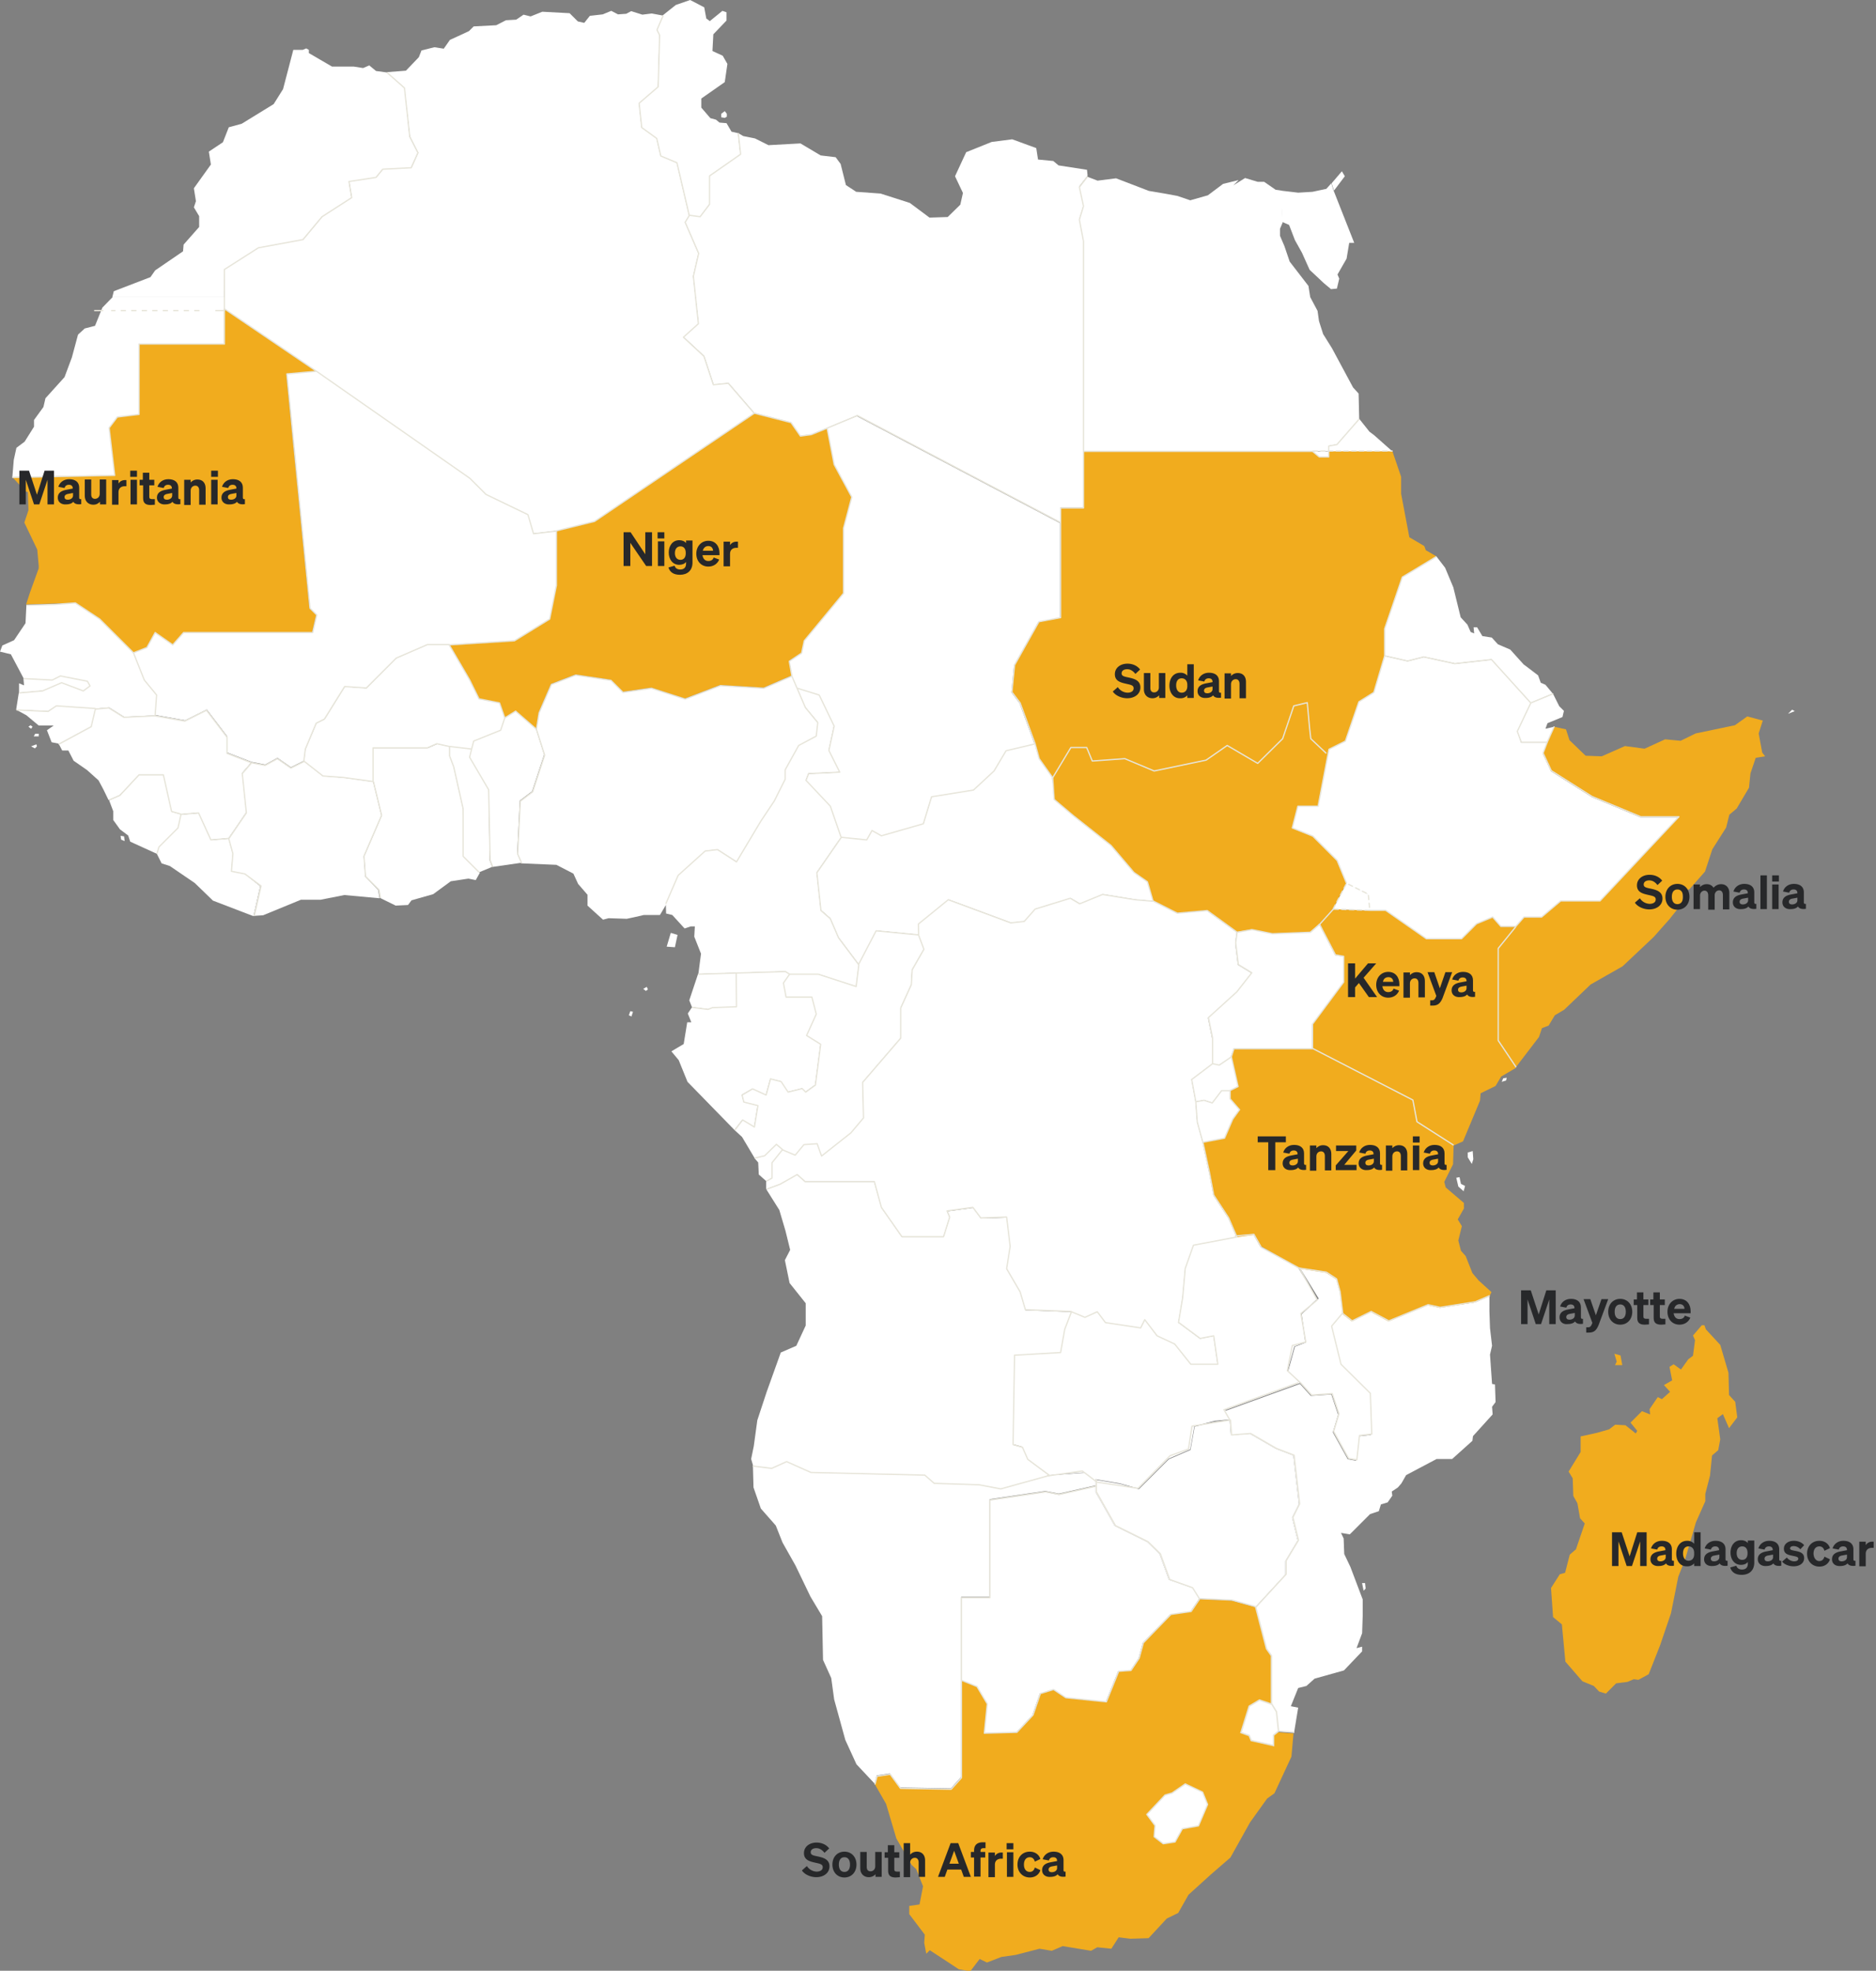 <svg version="1.1" id="Calque_1" xmlns="http://www.w3.org/2000/svg" x="0" y="0" viewBox="0 0 639.6 672" style="enable-background:new 0 0 639.6 672" xml:space="preserve"><rect x="0" y="0" width="639.6" height="672" fill="#808080" stroke="none"/><style>.st0{fill:#f1ac1e}.st1{fill:#fff}.st2,.st3{fill:none;stroke:#e7e5da;stroke-width:.44}.st2{stroke-dasharray:0,0,1.76,.88}.st3{stroke-linejoin:round}.st6{enable-background:new}.st7{fill:#27282a}</style><g id="Affique-Rift_Valley_Fever" transform="translate(4426.6 -2981)"><g id="Affique-Rift_Valley_Fever-2" transform="translate(-4426.6 2981)"><g id="pays"><path id="Tracé_2682" class="st0" d="m486.1 187.6-.5-1.4-5.1-3-2.8-14.8v-5.8l-3-8.8H453v1.8h-3.2l-2.3-1.9h-78.1v19.4h-7.8v37.4l-7.4 1.4-8.3 14.8-.9 9.2 2.8 3.7 5.1 13.9 1.4 5.1 4.6 6.5v.2l6.2-10.3h5.4l1.9 4.6 11.1-.8 10 4.2 17.7-3.8 7.2-5 10.4 6.1 8.5-8.4 3.8-11.1 4.6-1.1.8 8.8.4 3.5 5.3 5-5.3-5-.4-3.5-.8-8.8-4.6 1.1-3.8 11.1-8.5 8.4-10.4-6.1-7.2 5-17.7 3.8-10-4.2-11.1.8-1.9-4.6h-5.4l-6.2 10.3.4 7.2 6.5 5.5 12.9 10.2 7.8 9.2 4.6 3.2 1.9 6.5 8.3 4.2 10.2-.9 10.2 7.4 5.1-.9 6.9 1.4 13-.5 3.2-2.8 4.6-5.1 4.6-8.8-3.2-7.8-8.3-8.3-7-2.8 1.9-7.4h6.9l3.7-19.4 5.6-2.8 4.6-13.4 5.1-3.2 3.7-12.5v-9.2l6-17.6 11.6-7-3.6-2.1z"/><path id="Tracé_2683" class="st1" d="m247.1 40.2-1.2-.2v-1.2l1.2-.9.7.9v1l-.7.4z"/><path id="Tracé_2684" class="st1" d="m609.6 243.4 2.3-.9-.9-.5-1.4 1.4z"/><path id="Tracé_2685" class="st1" d="m512 368.9.5-1.2 1.2-.2-.2.9-1.5.5z"/><path id="Tracé_2686" class="st1" d="m496.5 401.6.7 3 1.8 1.6.5-1.8-1.4-.7-.5-2.3-1.1.2z"/><path id="Tracé_2687" class="st1" d="M500.4 393v1.6l1.4 2.3.5-1.6-.2-2.8-1.7.5z"/><path id="Tracé_2688" class="st1" d="m464.4 539.9.5 2.5.7-.7-.2-1.9h-1z"/><path id="Tracé_2689" class="st0" d="m545.2 576.8-1.8-1.9-3.9-1.6-5.8-6.7-1.2-12.7-3-2.5-.7-9.9 3-4.7 1.8-.5 1.6-6.2 2.1-1.8 3-8.8-1.6-1.8-.9-5.1-1.4-2.5-.2-6-1.4-2.3 4.1-6.7v-5.3l5.5-1.2 4.2-1.2 2.1-1.6 3.5.2 3.5 2.8.5-.9-2.3-2.8 3.9-3.9 2.8 1.1-.2-1.8 2.8-4.1 1.4.7 2.8-2.5-2.1-2.3 2.8-1.6-.9-4.6 1.4-.9 2.5 1.8 2.5-3.5 1.6-1.2.7-5.3-.7-1.6 3-3.5h.9l.5 1.4 4.9 5.3 2.8 9.5.2 7.6 2.1 2.3.7 5.3-2.8 3.7-2.1-4.8-1.9 1.4 1 7.2-.7 3.7-2.1 1.8-.7 6.9-1.6 6.2v2.5l-3.2 7.2-3.7 12.7-2.3 5.8-2.5 12.5L566 561l-3.9 9.9-3.5 1.9-1.6-.2-2.1.9-3.9.5-3.5 3.5-2.3-.7z"/><path id="Tracé_2690" class="st1" d="m228.7 318.1 2.3.7-.9 4.2-2.8-.2 1.4-4.7z"/><path id="Tracé_2691" class="st1" d="m219.3 337.2 1.2-.7.4.9-.7.5-.9-.7z"/><path id="Tracé_2692" class="st1" d="m214.4 346.2.5-1.4.9.2-.5 1.6-.9-.4z"/><path id="Tracé_2693" class="st1" d="m41.1 285 1.2.2.2 1.6-1.2-.5-.2-1.3z"/><path id="Tracé_2694" class="st1" d="m9.7 247.8.7-.5.7.5-.5.7-.9-.7z"/><path id="Tracé_2695" class="st1" d="m11.5 251.1.5-.9h1.2v.9h-1.7z"/><path id="Tracé_2696" class="st1" d="m10.6 254.5 1.8-.7.2.7-.7.7-1.3-.7z"/><path id="Tracé_2697" class="st1" d="m517.3 249.5 1.4 3.7h8.8l2.4-5.4-3 .7.7-1.9 5.1-2.1.5-2.1-1.6-1.6-2.1-4.2-7.5 3.1-4.7 9.8z"/><path id="Tracé_2698" class="st1" d="m433.6 318.3-6.9-1.4-5.1.9-.5 3.7.9 7.4 4.6 2.8-5.1 6.5-9.7 8.8 1.4 6.9v8.8l2.3.5 4.1-2.8 1-2.8h26.8v-8.3L458 335v-8.8l-2.8-.5-5.5-10.6-3.2 2.8-12.9.4z"/><path id="Tracé_2699" class="st1" d="m517.3 249.5 4.6-9.7-13.4-14.8-12.5 1.4-10.6-2.3-5.5 1.4-7.9-1.8-3.7 12.5-5.1 3.2-4.6 13.4-5.6 2.8-3.7 19.4h-6.9l-1.9 7.4 7 2.8 8.3 8.3 3.2 7.8 7.4 3.7.5 5.5h5.5l13.9 9.7h12l5.1-5.1 5.5-2.3 2.8 3.2h5.1l2.8-3.2h6l6.5-5.5h13.4l26.8-28.6h-13l-16.6-6.9-13.9-8.8-2.8-6 1.4-3.7h-8.8l-1.3-3.8z"/><path id="Tracé_2700" class="st1" d="M453 152v1.9h21.7l-6.2-5.5-1.6-1.2-3.5-4.4-7.6 8.7-2.8.5z"/><path id="Tracé_2701" class="st1" d="m369.4 70.2-1.4 4.6 1.4 7.4v71.6H453V152l2.8-.5 7.6-8.7-.2-8.6-1.9-2.1-7.2-13.4-3-4.8-1.4-4.4-.5-3.5-2.5-4.7-.6-3.8-6.4-8.3-1.8-5.3-1.5-3.5V78l.9-2.1-.4-10.9-2-.3L431 62h-2.2l-4.3-1.3-4 2.5 1.8-1.8-5.3 1.3-5.2 3.9-6 1.7-4.4-1.5-3.8-.7-5.9-1-11.2-4.3-6.3.8-3.4-1.3-2.8 3.6 1.4 6.3z"/><path id="Tracé_2702" class="st1" d="m413.3 362.7-7 5.3 1.4 7.6 2.8-.5 2.8.9 3.2-4.2h2.8l2.8-1.4-2.3-10.2-4.1 2.8-2.4-.3z"/><path id="Tracé_2703" class="st1" d="M76.5 91.9 88 84.5l15.2-2.8 6.5-7.8 10.1-6.5-.9-5.5 9.2-1.4 2.3-2.8 9.7-.5 2.3-5.1-2.8-5.5-1.7-16.6-6-5.3-3.7-.5-2.3-1.9-2.1.9-3.2-.5h-7.4l-7.9-4.6V17l-.9-.5-1.2.5H100l-1.2 4.6-2.3 8.8-3.2 5.1-10.9 6.7-4.4 1.2-2 5.1-4.8 3.2.7 4.4-5.8 8.1.7 4.4-.7 2.1 1.8 3v3.7l-5.3 6-.2 2.3-9.5 6.5-1.6 2.3-12.5 4.8-.5 2h38.1l.1-9.4z"/><path id="Tracé_2704" class="st1" d="m37.2 146 2.8-3.7 7.4-.9v-24h29.1v-16.1H38.4l-3.5 3.6-2.5 6.2-3.5.9-2.3 2.1-2.1 7.8-2.5 6.7-6.5 7.2-.7 3-3.2 4.4v2.3l-3.2 5.1-2.8 2.1-.9 4.1-.5 6 34.9-.7-1.9-16.1z"/><path id="Tracé_2705" class="st1" d="m224.8 11.9-.5 17.6-6.5 5.6.9 8.3 5.1 3.7 1.4 6 5.5 2.3 4.2 18 3.7.5 3.2-4.2V60l10.6-7.4-.8-7.2-2.2-.5-1.7-2.9-2.4-.2-1.2-1-1.9-.5-3.1-3.6v-3.1l8-5.6.9-6.2-1.6-2.8-3.5-1.6.3-5.7 4.5-4.7V4.2l-1.4-.5-4.3 3.5-1.2-.9-.7-3.8-4.8-2.5-4.9 1.7-4.4 3.5-2.1 4.9.9 1.8z"/><path id="Tracé_2706" class="st1" d="M241.9 60v9.7l-3.2 4.2-3.7-.5-1.4 2.3 4.6 10.6-1.8 7.8 1.8 16.2-5.1 4.6 7 6.5 3.2 9.7 5.1-.5 8.8 10.2 12.5 3.2 3.2 4.6 3.7-.5 5.4-2.2 10.3-4.3 69.3 36.5V173h7.8V82l-1.4-7.4 1.4-4.6-1.4-6.5 2.8-3.6-.2-2-9.7-1.5-1.8-1.5-5.2-.5-.6-3.9-8.2-3-7 .9-8.7 3.5-3.8 8.2 2.7 5.7-.9 4-4.3 4.2-6.2.2-6.7-5-10-3.2-8.3-.6-3.5-2.3-1.8-7.2-1.7-2.3-5.1-.6-6.9-4.1-10.9.6-4.6-2.3-4-.8-1.7-1 .8 7.2-10.6 7.4z"/><path id="Tracé_2707" class="st1" d="m139.8 46.6 2.8 5.5-2.3 5.1-9.7.5-2.3 2.8-9.2 1.4.9 5.5-10.1 6.5-6.5 7.8L88 84.5l-11.6 7.4v13.3l31.4 21.3 52.3 36.5 5.5 5.5 14.3 6.9 1.9 6.5 7.8-.9 13-3.2 54.5-36.9-8.8-10.2-5.1.5-3.2-9.7-7-6.5 5.1-4.6-1.8-16.2 1.8-7.8-4.6-10.6 1.4-2.3-4.2-18-5.5-2.3-1.4-6-5.1-3.7-.9-8.3 6.5-5.6.5-17.6-.9-1.8 2.1-4.9-3.8-.7-3.2.4-3.8-1.2-1.7.9-2.8.2-2.3-1.2-2.9 1.2-4.4.5-1.9 2.4-2.2-.5-2.8-2.8-9.3-.5-4 1.6-2.4-.6-2.5 1.7-3.5.2-3.3 1.7-7.7.4-1.6 1.6-3 1.4-3.5 1.6-2.1 3-3.2-.5-4.4 1.1-.9 2.3-4.4 4.6-6.5.5 6 5.3 1.9 16.7z"/><path id="Tracé_2708" class="st1" d="m443.8 448.1 1.4 9.7-3.7 1.4-2.3 8.3 4.2 4.2 3.7 4.1 7-.5 2.3 6.9-1.8 6 5.1 9.2 2.8.5.9-8.3 4.2-.5-.5-13.9-9.7-10.1-3.2-13 3.7-4.4-.9-7.4-1.2-4.4-3.5-2.3-9.2-1.4 6.5 10.6-5.8 5.3z"/><path id="Tracé_2709" class="st1" d="m404 432.4-.9 10.2-1.4 8.3 7.4 5.5 4.6-.9 1.4 9.7h-9.2l-5.5-6.9-6-2.8-4.2-5.6-1.4 2.8-12-1.8-2.8-3.7-4.2 1.8-4.6-1.8-2.3 6-1.4 7.8-15.7.9-.5 30.5 3.2.9 1.8 4.2 7.4 5.5 12-.9 3.7 2.3 8.3 1.4 6.5 1.8 10.2-10.2 7.4-3.2 1.4-7.9 6.9-1.8 5.1-.5-1.4-3.2 25.4-9.2-4.2-4.2 2.3-8.3 3.7-1.4-1.4-9.7 5.5-5.1-6.5-10.6-12.8-7-2.5-4.4-5.9.8-14.8 2.8-2.6 7.9z"/><path id="Tracé_2710" class="st1" d="m407.3 486.5-1.4 7.9-7.4 3.2-10.2 10.2-6.5-1.8-8.3-1.4v4.2l6.5 11.5 11.1 5.5 4.2 4.1 3.2 8.8 7.8 2.8 2.3 3.7 11.1.5 8.3 2.3 10.2-11.1v-4.6l4.2-7-1.9-7.8 2.3-4.6-1.9-16.6-6-2.3-8.8-5.1-6.5.5-.4-5.1-5.1.5-6.8 1.7z"/><path id="Tracé_2711" class="st1" d="m425.9 581.7-2.8 9 2.8 1 .7 1.7 7.6 1.7v-3.5l1.7-1.4-.7-6.6-1.7-2.8-4.1-1.4-3.5 2.3z"/><path id="Tracé_2712" class="st1" d="m398.5 538.7-3.2-8.8-4.2-4.1-11.1-5.5-6.5-11.5v-1.9l-12.5 2.8-4.6-.9-19 2.8v33.3h-9.7V573l5.2 2.1 3.5 5.9-1 10 11.1-.3 5.5-5.9 2.5-7.3 4.5-1.4 4.2 2.8 13.8 1.4 4.2-10.4 4.2-.3 2.8-4.2 1.4-5.2 9.4-9.7 6.9-1 2.9-4.3-2.3-3.7-8-2.8z"/><path id="Tracé_2713" class="st1" d="M453 155.7v-1.8h-5.5l2.3 1.9h3.2z"/><path id="Tracé_2714" class="st1" d="m386.5 297.5-7.8-9.2-12.9-10.2-6.5-5.5-.5-7.4-4.6-6.5-1.4-5.1-9.7 2.3-4.1 6.9-7 6.5-14.3 2.3-2.8 9.2-14.3 4.1-3.2-1.8-1.8 3.2-8.8-.9-8.3 12 1.4 12.9 3.2 2.8 2.8 6.5 6.9 9.2 6-11.5 14.5 1.4-.1-3.7 10.2-8.3 21.3 7.9 4.6-.5 3.7-4.2 12-3.7 3.2 1.9 7.8-3.2 11.1 1.8 6 .5-1.9-6.5-4.7-3.2z"/><path id="Tracé_2715" class="st1" d="m297.3 283.2 3.2 1.8 14.3-4.1 2.8-9.2 14.3-2.3 7-6.5 4.1-6.9 9.7-2.3-5.1-13.9-2.8-3.7.9-9.2 8.3-14.8 7.4-1.4v-32.3l-69.3-36.5L282 146l2.4 12.4 6 11.1-2.8 10.6v22.2l-13.4 16.2-.9 4.2-4.2 2.8.9 5.1 1.8 4.2 7.4 2.3 5.1 10.6-1.8 8.3 3.7 7.4-10.6.5-.9 2.3 8.3 8.8 3.7 10.7 8.8.9 1.8-3.4z"/><path id="Tracé_2716" class="st1" d="m107.9 246.7 2.8-1.4 6.9-11.1 7.4.5 10.2-10.2 10.6-4.6h7.4l22.2-1.4 12-7.4 2.3-11.5v-18.5l-7.8.9-1.9-6.5-14.3-6.9-5.5-5.5-52.3-36.5-10.1.9 7.9 79.9 2.3 2.3-1.4 6h-44l-3.7 4.2-6-4.2-2.8 5.1-4.6 1.8 3.7 9.2 4.2 5.1-.5 6.9 10.2 1.8 7.4-3.7 7 9.2v5.5l8.3 3.2 4.6.9 4.2-2.3 4.6 3.2 4.6-2.3.5-4.1 3.6-8.5z"/><path id="Tracé_2717" class="st1" d="m413.3 376.1-2.8-.9-2.8.5.5 6.9 1.9 6.9 7.4-1.4 2.8-6.5 2.3-3.2-3.2-3.7v-2.8h-2.8l-3.3 4.2z"/><path id="Tracé_2718" class="st0" d="m273.3 222.7.9-4.2 13.4-16.2v-22.2l2.8-10.6-6-11.1L282 146l-5.4 2.2-3.7.5-3.2-4.6-12.5-3.2-54.5 36.9-13 3.2v18.5l-2.3 11.5-12 7.4-22.2 1.4 7 12 3.2 6.5 7 1.4 1.8 5.1 3.7-2.3 6.9 6 .9-5.6 4.2-9.7 8.3-3.2 12 1.8 4.1 4.1 9.7-1.4 11.5 3.7 12-4.6 14.8.9 9.7-4.2-.9-5.1 4.2-2.5z"/><path id="Tracé_2719" class="st1" d="m163.3 238.4-3.2-6.5-7-12h-7.4l-10.6 4.6-10.1 10.2-7.4-.5-6.9 11.1-2.8 1.4-3.7 8.8-.5 4.1 6.5 5.1 6.9.5 10.2 1.4V255h18.5l3.2-1.4 4.1.9 7.7.9.7-2.7 9.2-3.7 1.4-4.2-1.8-5.1-7-1.3z"/><path id="Tracé_2720" class="st1" d="M472 214.3v9.2l7.9 1.8 5.5-1.4 10.6 2.3 12.5-1.4 13.4 14.8 7.5-3.1-2.5-3-1.6-.7-.9-2.5-4.2-3.2-.7-.5-4.6-5.1-4.2-1.8-2.1-2.3-3.2-.5-1.8-3h-1.2l.2 2.1-1.2-.5-1.1-2.5-2.3-2.5-2.5-10.2-2.8-6.7-3-3.9-11.6 7-6.1 17.6z"/><path id="Tracé_2721" class="st1" d="m263.2 396.6 3.6-4.5-2.1-1.8-4 3.9-3.4.8 1.2 1.4.2 4.1 2.6 2.3 1.9-1.1v-5.1z"/><path id="Tracé_2722" class="st1" d="m240.5 290.1 4.2-.5 6.5 4.2 8.3-13.9 4.6-6.9 3.7-7.4v-3.2l4.6-8.3 6-3.2.5-4.6-4.2-5.1-2.8-6.5-1.8-4.2-9.7 4.2-14.8-.9-12 4.6-11.5-3.7-9.7 1.4-4.1-4.1-12-1.8-8.3 3.2-4.2 9.7-.9 5.6 2.8 8.8-4.1 12.5-4.2 3.2-.9 18 1.4 3.2 11.8.5 5.8 3 1.6 3.5 3.2 3.7v3.7l5.3 4.8 1.9-.5 6.2.2 2.8-.6 3-.7h5.5l2.2-3.7 4.2-9.7 9.1-8.5z"/><path id="Tracé_2723" class="st1" d="m264.7 390.3 2.1 1.8 4.3 1.8 3-3.6 4.5-.3 1.5 4.2 10-7.9 4.3-5.1-.4-12.2 13-15.1v-10.3l3.6-7.9.3-5.1 4-7-1.8-4.8-14.5-1.4-6 11.5-.9 7.4-12.9-4.2h-9.7l-2.1 3 .9 4.8h8.8l1.5 5.8-3.2 7.3 4.8 3-1.8 14-3.3 2.4-1.2-1.2-4.8 1.2-2.4-3.6-3.6-.9-1.5 5.5-4.6-2.1-3.6 2.1.6 2.4 4.8 1.2-1.2 7.3-4-2.4-2.7 3.5 2.5 2.3 4.4 7.4 3.4-.8 3.9-4z"/><path id="Tracé_2724" class="st1" d="m268.2 498.5 8.3 3.7 38.8.9 3.2 2.8 15.3.5 7.4 1.4 16.6-4.6-7.4-5.5-1.8-4.1-3.2-.9.5-30.5 15.7-.9 1.4-7.9 2.3-6-15.7-.6-1.8-6.1-4.6-7.9 1.2-7.6-1.2-10-8.8.3-2.7-3.6-8.8 1.2.9 2.1-2.1 6.7h-14.2l-7-10-2.5-8.9h-23.6l-2.7-2.4-5.8 3.3-4.6 1.7 4.4 7 2.1 7.1 1.6 6.5-1.8 3.5 1.6 7.8 5.5 6.9v7.6l-3.2 6.9-5.3 2.3-4.8 13.4-3.2 9.7-1.2 8.8-.9 4.4.7 2.4 6.5.8 4.9-2.2z"/><path id="Tracé_2725" class="st1" d="m369.9 502.2-12 .9-16.6 4.6-7.4-1.4-15.3-.5-3.2-2.8-38.8-.9-8.3-3.7-5.1 2.3-6.5-.8.2 7.3 2.5 7.2 5.1 5.8 2.3 5.8 4.4 7.8 5.1 10.6 4 6.7.3 14.9 2.8 6.2 1 7.3 3.8 13.8 3.8 8.3 6.2 6.6.7-2.8 4.5-.7 3.5 4.8 17.3.3 3.5-3.9v-61.4h9.7v-33.3l19-2.8 4.6.9 12.5-2.8v-2.3l-3.6-2z"/><path id="Tracé_2726" class="st1" d="m242.9 343.6 8.2-.3-.1-11.6-13 .4-3 9 .9 2.3 5.5.7 1.5-.5z"/><path id="Tracé_2727" class="st1" d="m275 353 3.3-7.3-1.5-5.8H268l-.9-4.8 2.1-3-1.4-.9-16.8.5.1 11.6-8.2.3-1.5.6-5.5-.7-1.4 2.1 1.2 3h-1.4l-1.2 7.4-4.2 2.5 2.5 3 3 7.4 16 16.4 2.7-3.5 4 2.4 1.2-7.3-4.8-1.2-.6-2.4 3.6-2.1 4.6 2.1 1.5-5.5 3.6.9 2.4 3.6 4.8-1.2 1.2 1.2 3.3-2.4 1.8-13.9-4.7-3z"/><path id="Tracé_2728" class="st1" d="m267.8 331.2 1.4.9h9.7l12.9 4.2.9-7.4-6.9-9.2-2.8-6.5-3.2-2.8-1.4-12.9 8.3-12-3.7-10.7-8.3-8.8.9-2.3 10.6-.5-3.7-7.4 1.8-8.3-5.1-10.6-7.4-2.3 2.8 6.5 4.2 5.1-.5 4.6-6 3.2-4.6 8.3v3.2l-3.7 7.4-4.6 6.9-8.3 13.9-6.5-4.2-4.2.5-9.2 8.3-4.2 9.7.1 3.5 2.1.5 4.2 4.6 2.1-.7h1.4l-.2 3.5 2.3 5.8-.9 6.9 13-.4 16.7-.5z"/><path id="Tracé_2729" class="st1" d="m271.7 400.6 2.7 2.4H298l2.4 8.8 7 10h14.2l2.1-6.7-.9-2.1 8.8-1.2 2.7 3.6 8.8-.3 1.2 10-1.2 7.6 4.6 7.9 1.8 6.1 15.7.6 4.6 1.9 4.2-1.9 2.8 3.7 12 1.8 1.4-2.8 4.2 5.5 6 2.8 5.5 7h9.2l-1.4-9.7-4.6.9-7.4-5.5 1.4-8.3.9-10.1 2.8-7.9 14.8-2.8-2.8-6.5-5.1-7.8-1.4-7.4-2.3-10.7-1.9-6.9-.5-6.9-1.4-7.6 7-5.3V354l-1.4-6.9 9.7-8.8 5.1-6.5-4.6-2.8-.9-7.4.5-3.7-10.2-7.4-10.2.9-8.3-4.2-6-.5-11.1-1.8-7.8 3.2-3.2-1.9-12 3.7-3.7 4.2-4.6.5-21.3-7.9L313 315l.1 3.7 1.8 4.8-4 7-.3 5.1-3.6 7.9v10.3l-13 15.1.3 12.1-4.3 5.1-10 7.9-1.5-4.2-4.5.3-3 3.6-4.3-1.8-3.6 4.5v5.2l-1.9 1.1v2.8l4.6-1.7 5.9-3.2z"/><path id="Tracé_2730" class="st0" d="m600.8 256.6-1.2-6.5 1.4-4.4-5.3-1.4-4.2 3-13.4 2.8-5.1 2.5-5.3-.5-7 3.2-6.7-.9-7.9 3.5-5.5-.2-5.5-5.3-1.2-3.7-4.1-.9-2.4 5.4-1.4 3.7 2.8 6 13.9 8.8 16.6 6.9h13l-26.8 28.6h-13.4l-6.5 5.5h-6l-2.8 3.2-6 7.4v31.4l6.1 9.1 7.8-10.2 1-3 2.3-.9 2.1-3.5 3.2-1.9 9-8.6 10.9-6.2 10.6-10 5.5-6.2.7-.9 3.7-4.6v-3.7l2.3-.9 5.3-6 2.5-7.6 4.7-7.4 1.1-4.4 2.5-2.1 4.2-7.1.5-4.9 1.8-5.3 3.2-.5-1-1.3z"/><path id="Tracé_2731" class="st0" d="m510.8 323.4 6-7.4h-5.1l-2.8-3.2-5.5 2.3-5.1 5.1h-12l-13.9-9.7h-5.5l-12.5-.5-4.6 5.1 5.5 10.6 2.8.5v8.8l-10.6 14.3v8.3l34.2 17.6 1.4 7.4 12.5 8 3.2-1.4 5.8-13.9.2-2.5 5.1-2.5 1.9-3.2 5.1-3-6.1-9.1v-31.6z"/><path id="Tracé_2732" class="st1" d="m490.9 445.8-4.1-.9-13.4 5.5-6-3.2-6.5 3.2-3.2-2.5-3.7 4.4 3.2 13 9.7 10.1.5 13.9-4.2.5-.9 8.3-2.8-.5-5.1-9.2 1.8-6-2.3-6.9-7 .5-3.7-4.1-25.4 9.2 1.4 3.2.4 5.1 6.5-.5 8.8 5.1 6 2.3 1.9 16.6-2.3 4.6 1.9 7.8-4.2 7v4.6L428.1 548l3.7 14.3 1.7 2.4V581l1.7 2.8.7 6.6 5.3.4 1.4-8.5-2.5-.5 2.5-6.2 2.8-.7 2.8-2.5 10-2.8 6.2-6.5v-1.6l-1.9.5 1.9-5.1.2-6v-5.5l-4.2-11.1-2.1-4.4-.2-5.3-.9-1.9 3 .5 6.9-6.9 3-1 .7-2.3 2.3-.7 1.6-2.3-.2-1.4 2.1-1.4 1.2-1.4 1.6-2.8 10.4-5.5h5.3l6.9-6.2.2-1.6 6.7-7.4-.2-2.6 1.2-1.6-.2-6-1-.2-.7-10 .7-3-.7-6-.2-5.8V442l-4.9 2.1-12 1.7z"/><path id="Tracé_2733" class="st0" d="m481.7 375.1-34.2-17.6h-26.8l-.9 2.8 2.3 10.2-2.8 1.4v2.8l3.2 3.7-2.3 3.2-2.8 6.5-7.4 1.4 2.3 10.7 1.4 7.4 5.1 7.8 2.8 6.5 5.9-.8 2 3.6 13.4 7.9 9.2 1.4 3.5 2.3 1.2 4.4.9 7.4 3.2 2.5 6.5-3.2 6 3.2 13.4-5.5 4.1.9 12-1.9 4.9-2.1.7-1.4-4.4-4-2.1-2.5-2.3-5.8-1.6-1.8-.9-3.5 1.2-4.9-1.4-2.3 2.1-3.7v-1.9l-6.2-5.3-.5-1.9 3-6 .2-6.5-12.5-8-1.4-7.4z"/><path id="Tracé_2734" class="st0" d="M434.2 591.7v3.5l-7.6-1.7-.7-1.7-2.8-1 2.8-9 3.5-2.1 4.2 1.4v-16.3l-1.7-2.4-3.7-14.3-8.3-2.3-11.1-.5-2.9 4.3-6.9 1-9.3 9.7-1.4 5.2-2.8 4.2-4.2.3-4.1 10.4-13.9-1.4-4.2-2.8-4.5 1.4-2.5 7.3-5.5 5.9-11.1.3 1-10-3.5-5.9-5.2-2.1v33.1l-3.5 3.9-17.3-.3-3.5-4.8-4.5.7-.7 2.8 3.8 6.6 3.5 11.8 5.2 9 1.6 1.5 2.3 5.8-1.2 6.2-3.5.5v2.8l5.3 7-.2 2.8.7 3.7 1.2-1.2 9.9 6.5 3.9.7 3.2-4.2 2.5 1.2 4.9-1.9 4.9-.7 8.1-2.1 4.2.7 3.7-1.6 9.7 1.6 2.1-1.2 4.8.5 2.5-3.9 4 .5 6.2-.2 6.2-6.7 3.9-1.9 3.5-6.2 7.6-6.9 6.7-5.8 6.7-12 5.8-8.1 2.5-1.8 5.8-12.5.7-7.9-5.3-.4-1.5 1zm-25.6 30.9-5.5 1-2.4 4.5-4.2.7-3.1-2.4.4-3.8-2.8-3.8 6.2-6.6 2.4-.7 4.5-3.1 5.9 2.8 1.7 4.2-3.1 7.2z"/><path id="Tracé_2735" class="st1" d="m124.5 298.9-.5-6.9 6-13.9-2.8-11.5-10.2-1.4-6.9-.5-6.5-5.1-4.6 2.3-4.6-3.2-4.2 2.3-4.6-.9-3.2 3.7 1.4 13.4-6 8.8 1.4 5.1-.5 6 4.6.9 5.5 4.1-2.3 10.2 3.2-.2 12.9-5.3h6.7l8.1-1.6 12 1.1-.5-2.8-4.4-4.6z"/><path id="Tracé_2736" class="st1" d="m60.7 282.3 1-4.6-3.2-.9-2.8-12.5h-8.3l-6.5 7-3.7 1.6 1.4 3.7v3l2.3 3.2 2.8 2.1.7 2.1 9.2 4.2.7-2.3 6.4-6.6z"/><path id="Tracé_2737" class="st1" d="M47.4 264.2h8.3l2.8 12.5 3.2.9 6-.5 4.2 9.2 6-.5 6-8.8-1.4-13.4 3.2-3.7-8.3-3.2v-5.5l-7-9.2-7.4 3.7-10.2-1.8-10.6.5-5.1-3.2-4.6.4-1.4 6-11.1 6 1.2 2.3h2.1l1.8 3.5 4.6 3.2 3.9 3.5 1.6 3 1.8 3.7 3.7-1.6 6.7-7z"/><path id="Tracé_2738" class="st1" d="m177.2 273 4.2-3.2 4.1-12.5-2.8-8.8-6.9-6-3.7 2.3-1.4 4.2-9.2 3.7-.7 2.7-.7 2.8 6.5 11.1.5 24 .9 2.3 9.7-1.4-1.4-3.2.9-18z"/><path id="Tracé_2739" class="st1" d="m21 232.8 7.4 2.8 2.3-1.7-.9-1.6-9.3-1.8-2.8 1.4-9.7-.5.2 2.3-1.7-.7v3.2l8.1-.7 6.4-2.7z"/><path id="Tracé_2740" class="st1" d="m19.2 240.7 13.4.9 4.6-.4 5.1 3.2 10.6-.5.5-6.9-4.2-5.1-3.7-9.3L34 211.1l-8.3-5.5-6.9.5-9.8.3-.3 6.1-3.9 5.8-4 1.8-.8 2.1 3.7.9 4.4 8.3 9.7.5 2.8-1.4 9.2 1.8.9 1.6-2.3 1.7-7.4-2.8-6.5 2.8-8.1.7-.9 5.7 10.8.5 2.9-1.8z"/><path id="Tracé_2741" class="st1" d="m32.6 241.6-13.4-.9-2.8 1.9-10.9-.6 3.5 1.9 4.2 3.5h5.1L16 249l1.6 4.1 2.5.5 11.1-6 1.4-6z"/><path id="Tracé_2742" class="st1" d="m166.6 269.3-6.5-11.1.7-2.8-7.7-.9v3.2l1.4 3.7 3.2 14.3V292l5.5 5.5 4.6-1.9-.9-2.3-.3-24z"/><path id="Tracé_2743" class="st0" d="m25.6 205.6 8.3 5.5 11.5 11.5 4.6-1.8 2.8-5.1 6 4.2 3.7-4.2h43.9l1.4-6-2.3-2.3-7.9-79.9 10.1-.9-31.4-21.3v12H47.4v24l-7.4.9-2.8 3.7 1.9 16.1-34.9.7 4.6 4.9.7.2.2 6.2-1.4 4.2 4.4 9.2.5 5.5v.9l-3 8.3-1.3 4 9.8-.3 6.9-.2z"/><path id="Tracé_2744" class="st1" d="m157.8 275.8-3.2-14.3-1.4-3.7v-3.2l-4.1-.9-3.2 1.4h-18.5v11.5l2.8 11.5-6 13.9.5 6.9 4.6 4.6.5 2.8 5.1 2.5 4.2-.2 1.2-1.6 7.4-2.1 6-4.4 6-.9 2.5.5 1.4-2.5-5.5-5.5-.3-16.3z"/><path id="Tracé_2745" class="st1" d="m83.4 298-4.6-.9.5-6-1.4-5.1-6 .5-4.2-9.2-6 .5-1 4.6-6.5 6.5-.7 2.3 1.6 3.2 2.8.9 8.5 5.8 6.2 6 13.8 5.3 2.3-10.2-5.3-4.2z"/><path id="Tracé_2746" class="st1" d="m459.1 301.2-4.6 8.8 12.5.5-.5-5.5-7.4-3.8z"/><path id="Tracé_2747" class="st1" d="m404.1 608.4-4.5 3.1-2.4.7-6.2 6.6 2.8 3.8-.3 3.8 3.1 2.4 4.1-.7 2.5-4.5 5.5-1 3.1-7.3-1.7-4.2-6-2.7z"/><path id="Tracé_2748" class="st1" d="m453.9 62.5-1.7 1.9-4.7 1-4.9.3-5.9-.7.5 10.7 2.3 1 2 5.2 2.4 4.3 2.6 5.8 4.9 4.6 2.4 2 2-.2.8-3.4-.6-1.4 3.1-5.4.9-5.4h1.7l-7.1-18-.7-2.3z"/><path id="Tracé_2749" class="st1" d="m458.5 60.1-1-1.7-3.5 4.1.8 2.5 3.7-4.9z"/><path id="Tracé_2750" class="st0" d="m550.6 465.5.6-1.2-.8-2.7 2.1.6.6 3.3h-2.5z"/></g><g id="FRONTIERES" transform="translate(4.2 5.2)"><path id="Ligne_337" class="st2" d="M443.3 148.6h27.3"/><path id="Tracé_2751" class="st2" d="m450.3 304.8 4.6-8.8 7.4 3.7.5 5.5-12.5-.4z"/><path id="Tracé_2752" class="st3" d="m366.6 55-2.8 3.6 1.4 6.5-1.4 4.6 1.4 7.4v71.6h78.1l2.3 1.9h3.2v-3.7l2.8-.5 7.6-8.7"/><path id="Tracé_2753" class="st3" d="M365.2 148.6V168h-7.8v37.4l-7.4 1.4-8.3 14.8-.9 9.2 2.8 3.7 5.1 13.9 1.4 5.1 4.6 6.5.5 7.4 6.5 5.5 12.9 10.2 7.8 9.2 4.6 3.2 1.9 6.5 8.3 4.2 10.2-.9 10.2 7.4 5.1-.9 6.9 1.4 13-.5 3.2-2.8 4.6-5.1"/><path id="Tracé_2754" class="st3" d="m454.9 296-3.2-7.8-8.3-8.3-7-2.8 1.9-7.4h6.9l3.7-19.4 5.6-2.8 4.6-13.4 5.1-3.2 3.7-12.5v-9.2l6-17.6 11.6-7"/><path id="Tracé_2755" class="st3" d="m467.8 218.4 7.9 1.8 5.5-1.4 10.6 2.3 12.5-1.4 13.4 14.8 7.5-3.1-7.5 3.1-4.6 9.7 1.4 3.7h8.8l2.4-5.4"/><path id="Tracé_2756" class="st3" d="m523.3 247.9-1.4 3.7 2.8 6 13.9 8.8 16.6 6.9h13L541.3 302h-13.4l-6.5 5.5h-6l-2.8 3.2h-5.1l-2.8-3.2-5.5 2.3-5.1 5.1h-12l-13.9-9.7h-5.5"/><path id="Tracé_2757" class="st3" d="m277.8 140.8 2.4 12.4 6 11.1-2.8 10.6v22.2L270 213.3l-.9 4.2-4.2 2.8.9 5.1 1.8 4.2 2.8 6.5 4.2 5.1-.5 4.6-6 3.2-4.6 8.3v3.2l-3.7 7.4-4.6 6.9-8.3 13.9-6.5-4.2-4.2.5-9.2 8.3-4.2 9.7"/><path id="Tracé_2758" class="st3" d="m267.7 229.5 7.4 2.3 5.1 10.6-1.8 8.3 3.7 7.4-10.6.5-.9 2.3 8.3 8.8 3.7 10.7-8.3 12 1.4 12.9 3.2 2.8 2.8 6.5 6.9 9.2-.9 7.4-12.9-4.2H265l-1.4-.9-16.8.5-13 .4"/><path id="Tracé_2759" class="st3" d="m282.5 280.3 8.8.9 1.8-3.2 3.2 1.8 14.3-4.1 2.8-9.2 14.3-2.3 7-6.5 4.1-6.9 9.7-2.3"/><path id="Tracé_2760" class="st3" d="m288.5 323.7 6-11.5 14.5 1.4-.1-3.7 10.2-8.3 21.3 7.9 4.6-.5 3.7-4.2 12-3.7 3.2 1.9 7.8-3.2 11.1 1.8 6 .5"/><path id="Tracé_2761" class="st3" d="m265.9 225.3-9.7 4.2-14.8-.9-12 4.6-11.5-3.7-9.7 1.4-4.1-4.1-12-1.8-8.3 3.2-4.2 9.7-.9 5.6 2.8 8.8-4.1 12.5-4.2 3.2-.9 18 1.4 3.2"/><path id="Tracé_2762" class="st3" d="m163.8 290.4-.9-2.3-.5-24-6.5-11.1.7-2.8.7-2.7 9.2-3.7 1.4-4.2 3.7-2.3 6.9 6"/><path id="Tracé_2763" class="st3" d="m167.9 239.6-1.8-5.1-7-1.4-3.2-6.5-7-12h-7.4l-10.6 4.6-10.2 10.2-7.4-.5-6.9 11.1-2.8 1.4-3.7 8.8-.5 4.1 6.5 5.1 6.9.5 10.2 1.4v-11.5h18.5l3.2-1.4 4.1.9 7.7.9"/><path id="Tracé_2764" class="st3" d="m123.1 261.3 2.8 11.5-6 13.9.5 6.9 4.6 4.6.5 2.8"/><path id="Tracé_2765" class="st3" d="m159.2 292.3-5.5-5.5v-16.2l-3.2-14.3-1.4-3.7v-3.2"/><path id="Tracé_2766" class="st3" d="m82.5 307.1 2.3-10.2-5.5-4.1-4.6-.9.5-6-1.4-5.1 6-8.8-1.4-13.4 3.2-3.7 4.6.9 4.2-2.3 4.6 3.2 4.6-2.3"/><path id="Tracé_2767" class="st3" d="m73.7 280.7-6 .5-4.2-9.2-6 .5-1 4.6-6.5 6.5-.7 2.3"/><path id="Tracé_2768" class="st3" d="m57.5 272.4-3.2-.9-2.8-12.5h-8.3l-6.5 7-3.7 1.6"/><path id="Tracé_2769" class="st3" d="m81.5 254.9-8.3-3.2v-5.5l-7-9.2-7.4 3.7-10.2-1.8-10.6.5-5.1-3.2-4.6.4-1.4 6-11.1 6"/><path id="Tracé_2770" class="st3" d="m48.7 238.7.5-6.9-4.2-5.1-3.7-9.3-11.5-11.5-8.3-5.5-6.9.5-9.8.3"/><path id="Tracé_2771" class="st3" d="m3.9 226.2 9.7.5 2.8-1.4 9.2 1.8.9 1.6-2.3 1.7-7.4-2.8-6.5 2.8-8.1.7"/><path id="Tracé_2772" class="st3" d="m149 214.7 22.2-1.4 12-7.4 2.3-11.5v-18.5l-7.8.9-1.9-6.5-14.3-6.9-5.5-5.5-52.3-36.5-31.4-21.3"/><path id="Tracé_2773" class="st3" d="m103.7 121.4-10.1.9 7.9 79.9 2.3 2.3-1.4 6h-44l-3.7 4.2-6-4.2-2.8 5.1-4.6 1.8"/><path id="Tracé_2774" class="st3" d="m28.4 236.4-13.4-.9-2.8 1.9-10.8-.5"/><path id="Tracé_2775" class="st3" d="m0 157.6 34.9-.7-1.9-16.2 2.8-3.7 7.4-.9v-24h29.1V86.7l11.6-7.4 15.2-2.8 6.5-7.8 10.1-6.5-.9-5.5 9.2-1.4 2.3-2.8 9.7-.5 2.3-5.1-2.8-5.5-1.8-16.6-6-5.3"/><path id="Tracé_2776" class="st3" d="m185.5 175.8 13-3.2 54.5-36.9 12.5 3.2 3.2 4.6 3.7-.5 5.4-2.2 10.3-4.3 69.3 36.5"/><path id="Tracé_2777" class="st3" d="m252.9 135.7-8.8-10.2-5.1.5-3.2-9.7-7-6.5 5.1-4.6-1.7-16.2 1.8-7.8-4.6-10.6 1.4-2.3-4.2-18-5.5-2.3-1.4-6-5.1-3.7-.9-8.3 6.5-5.6.5-17.6-.9-1.8 2.1-4.9"/><path id="Tracé_2778" class="st3" d="m230.8 68.2 3.7.5 3.2-4.2v-9.7l10.6-7.4-.8-7.2"/><path id="Tracé_2779" class="st3" d="m512.6 310.8-6 7.4v31.4l6.1 9.1"/><path id="Tracé_2780" class="st3" d="m491.4 385.3-12.5-8-1.4-7.4-34.2-17.6V344l10.6-14.3v-8.8l-2.8-.5-5.5-10.6"/><path id="Tracé_2781" class="st3" d="M443.3 352.4h-26.8l-.9 2.8-4.1 2.8-2.3-.5v-8.8l-1.4-6.9 9.7-8.8 5.1-6.5-4.6-2.8-.9-7.4.5-3.7"/><path id="Tracé_2782" class="st3" d="m415.6 355.1 2.3 10.2-2.8 1.4h-2.8l-3.2 4.2-2.8-.9-2.8.5-1.4-7.6 7-5.3"/><path id="Tracé_2783" class="st3" d="M415.2 366.7v2.8l3.2 3.7-2.3 3.2-2.8 6.5-7.4 1.4-1.9-6.9-.5-6.9"/><path id="Tracé_2784" class="st3" d="m405.9 384.2 2.3 10.7 1.4 7.4 5.1 7.8 2.8 6.5-14.8 2.8-2.8 7.9-.9 10.1-1.4 8.3 7.4 5.5 4.6-.9 1.4 9.7h-9.2l-5.5-6.9-6-2.8-4.2-5.5-1.4 2.8-12-1.8-2.8-3.7-4.2 1.9-4.6-1.9-2.3 6-1.4 7.9-15.7.9-.5 30.5 3.2.9 1.8 4.1 7.4 5.5-16.6 4.6-7.4-1.4-15.3-.5-3.2-2.8-38.8-.9-8.3-3.7-5.1 2.3-6.5-.8"/><path id="Tracé_2785" class="st3" d="m503.7 436.6-4.9 2.1-12 1.9-4.1-.9-13.4 5.5-6-3.2-6.5 3.2-3.2-2.5-.9-7.4-1.2-4.4-3.5-2.3-9.2-1.4 6.1 10.9-5.6 4.6 1.7 9.7-4.6 1.2-1.7 8.6 4.6 4.2 3.7 4.1 7-.5 2.3 6.9-1.8 6 5.1 9.2 2.8.5.9-8.3 4.2-.5-.5-13.9-10-9.9-3.2-13 3.7-4.4"/><path id="Tracé_2786" class="st3" d="m352.7 498.1 12.1-1.7 5 3.8 14 2.1 10.9-11.1 6.3-2.3 1.2-7.8 13.1-2.1.4 5.1 6.5-.5 8.8 5.1 6 2.3 1.9 16.6-2.3 4.6 1.9 7.8-4.2 7v4.6l-10.2 11.1-8.3-2.3-11.1-.5-2.3-3.7-7.8-2.8-3.2-8.8-4.2-4.1-11.1-5.5-6.5-11.5v-4.2"/><path id="Tracé_2787" class="st3" d="m369.4 501.6-12.5 2.8-4.6-.9-19 2.8v33.3h-9.7V601l-3.5 3.9-17.3-.3-3.5-4.8-4.5.7-.7 2.8"/><path id="Tracé_2788" class="st3" d="m323.7 567.8 5.2 2.1 3.5 5.9-1 10 11.1-.3 5.5-5.9 2.5-7.3 4.5-1.4 4.2 2.8 13.8 1.4 4.2-10.4 4.2-.3 2.8-4.2 1.4-5.2 9.4-9.7 6.9-1 2.9-4.3"/><path id="Tracé_2789" d="m423.9 542.7 3.7 14.3 1.7 2.4v16.3l1.7 2.8.7 6.6-1.7 1.4v3.5l-7.6-1.7-.7-1.7-2.8-1 2.8-9 3.5-2.1 4.1 1.4" style="fill:none;stroke:#e7e5da;stroke-width:.5;stroke-miterlimit:10"/><path id="Ligne_338" class="st3" d="m431.8 585.1 5.3.4"/><path id="Tracé_2790" class="st3" d="m396.4 622.9 2.5-4.5 5.5-1 3.1-7.3-1.7-4.2-5.9-2.8-4.5 3.1-2.4.7-6.2 6.6 2.8 3.8-.3 3.8 3.1 2.4 4-.6z"/><path id="Tracé_2791" class="st3" d="m361.1 442-15.7-.6-1.8-6.1-4.6-7.9 1.2-7.6-1.2-10-8.8.3-2.7-3.6-8.8 1.2.9 2.1-2.1 6.7h-14.2l-7-10-2.4-8.8h-23.6l-2.7-2.4-5.8 3.3-4.6 1.7"/><path id="Tracé_2792" class="st3" d="m257.1 397.6 1.9-1.1v-5.2l3.6-4.5-2.1-1.8-4 3.9-3.4.8"/><path id="Tracé_2793" class="st3" d="m262.6 386.9 4.3 1.8 3-3.6 4.5-.3 1.5 4.2 10-7.9 4.3-5.1-.3-12.1 13-15.1v-10.3l3.6-7.9.3-5.1 4-7-1.8-4.8"/><path id="Tracé_2794" class="st3" d="m265 327-2.1 3 .9 4.8h8.8l1.5 5.8-3.3 7.3 4.8 3-1.8 13.9-3.3 2.4-1.2-1.2-4.8 1.2-2.4-3.6-3.6-.9-1.5 5.5-4.6-2.1-3.6 2.1.6 2.4 4.8 1.2-1.2 7.3-4-2.4-2.7 3.5"/><path id="Tracé_2795" class="st3" d="m246.8 326.5.1 11.6-8.2.3-1.5.6-5.5-.7"/><path id="Tracé_2796" class="st3" d="m438.4 466.3-25.3 9.2 2 3.5"/><path id="Tracé_2797" class="st3" d="m438.7 427.2-12.9-7.1-2.5-4.4-6.5.6"/><path id="Tracé_2798" class="st3" d="m354.4 260.5 6.5-10.8h5.4l1.9 4.6 11.1-.8 10 4.2L407 254l7.2-5 10.4 6.1 8.5-8.4 3.8-11.2 4.6-1.1.8 8.8.4 3.5 5.3 5"/><path id="Ligne_339" class="st3" d="M72.3 100.7h-3.1"/><path id="Ligne_340" style="fill:none;stroke:#e7e5da;stroke-width:.44;stroke-linejoin:round;stroke-dasharray:0,0,1.79,1.79" d="M63.8 100.7H33.7"/><path id="Ligne_341" class="st3" d="M31 100.7h-3.1"/></g></g><g class="st6"><path class="st7" d="m-4415 3153-2.8-8.4v8.4h-2.2v-11.5h3.3l2.7 8.2 2.6-8.2h3.2v11.5h-2.2v-8.4l-2.8 8.4h-1.8zM-4406.9 3150.7c0-1.7 1.3-2.4 3-2.7l2.1-.4v-.1c0-.7-.4-1.2-1.3-1.2-.8 0-1.3.4-1.5 1.1l-2.1-.4c.4-1.4 1.7-2.6 3.7-2.6 2.1 0 3.4 1 3.4 2.9v3.4c0 .4.2.6.7.5v1.7c-1.4.2-2.3-.1-2.7-.8-.5.6-1.4.9-2.5.9-1.6.1-2.8-.8-2.8-2.3zm5.2-1.6-1.6.3c-.7.1-1.3.4-1.3 1.1 0 .6.4.9 1.1.9.9 0 1.8-.5 1.8-1.4v-.9zM-4390.3 3153h-2.2v-.9c-.5.5-1.2 1-2.3 1-1.7 0-2.9-1.2-2.9-3v-5.6h2.2v5.1c0 .9.4 1.5 1.3 1.5.8 0 1.6-.6 1.6-1.7v-4.9h2.2v8.5zM-4383.4 3146.8h-.7c-1.2 0-2.1.7-2.1 2v4.3h-2.2v-8.4h2.2v1.2c.4-.7 1.2-1.2 2.2-1.2h.5v2.1zM-4382.2 3141.5h2.3v2.1h-2.3v-2.1zm2.3 11.5h-2.2v-8.4h2.2v8.4zM-4377.9 3146.5h-1.1v-1.9h1.1v-2.4h2.2v2.4h1.7v1.9h-1.7v3.9c0 .7.4.8 1.1.8h.8v1.9l-1.4.1c-1.7 0-2.6-.6-2.6-2.3v-4.4zM-4373.1 3150.7c0-1.7 1.3-2.4 3-2.7l2.1-.4v-.1c0-.7-.4-1.2-1.3-1.2-.8 0-1.3.4-1.5 1.1l-2.1-.4c.4-1.4 1.7-2.6 3.7-2.6 2.1 0 3.4 1 3.4 2.9v3.4c0 .4.2.6.7.5v1.7c-1.4.2-2.3-.1-2.7-.8-.5.6-1.4.9-2.5.9-1.5.1-2.8-.8-2.8-2.3zm5.2-1.6-1.6.3c-.7.1-1.3.4-1.3 1.1 0 .6.4.9 1.1.9.9 0 1.8-.5 1.8-1.4v-.9zM-4363.8 3144.6h2.2v.9c.5-.5 1.2-1 2.3-1 1.8 0 2.8 1.2 2.8 3v5.6h-2.2v-4.9c0-.9-.4-1.6-1.3-1.6-.8 0-1.6.6-1.6 1.7v4.9h-2.2v-8.6zM-4354.6 3141.5h2.3v2.1h-2.3v-2.1zm2.2 11.5h-2.2v-8.4h2.2v8.4zM-4351.1 3150.7c0-1.7 1.3-2.4 3-2.7l2.1-.4v-.1c0-.7-.4-1.2-1.3-1.2-.8 0-1.3.4-1.5 1.1l-2.1-.4c.4-1.4 1.7-2.6 3.7-2.6 2.1 0 3.4 1 3.4 2.9v3.4c0 .4.2.6.7.5v1.7c-1.4.2-2.3-.1-2.7-.8-.5.6-1.4.9-2.5.9-1.6.1-2.8-.8-2.8-2.3zm5.1-1.6-1.6.3c-.7.1-1.3.4-1.3 1.1 0 .6.4.9 1.1.9.9 0 1.8-.5 1.8-1.4v-.9z"/></g><g class="st6"><path class="st7" d="m-3872 3515-2.8-8.4v8.4h-2.2v-11.5h3.3l2.7 8.2 2.6-8.2h3.2v11.5h-2.2v-8.4l-2.8 8.4h-1.8zM-3863.9 3512.7c0-1.7 1.3-2.4 3-2.7l2.1-.4v-.1c0-.7-.4-1.2-1.3-1.2-.8 0-1.3.4-1.5 1.1l-2.1-.4c.4-1.4 1.7-2.6 3.7-2.6 2.1 0 3.4 1 3.4 2.9v3.4c0 .4.2.6.7.5v1.7c-1.4.2-2.3-.1-2.7-.8-.5.6-1.4.9-2.5.9-1.6.1-2.8-.8-2.8-2.3zm5.2-1.6-1.6.3c-.7.1-1.3.4-1.3 1.1 0 .6.4.9 1.1.9.9 0 1.8-.5 1.8-1.4v-.9zM-3855.1 3510.8c0-2.4 1.3-4.4 3.7-4.4a3 3 0 0 1 2.4 1v-3.9h2.2v11.5h-2.2v-.9a3 3 0 0 1-2.4 1c-2.4.1-3.7-1.9-3.7-4.3zm4.2-2.5c-1.3 0-1.9 1-1.9 2.4 0 1.5.7 2.5 1.9 2.5 1.1 0 1.9-.8 1.9-2.2v-.5c0-1.4-.8-2.2-1.9-2.2zM-3845.6 3512.7c0-1.7 1.3-2.4 3-2.7l2.1-.4v-.1c0-.7-.4-1.2-1.3-1.2-.8 0-1.3.4-1.5 1.1l-2.1-.4c.4-1.4 1.7-2.6 3.7-2.6 2.1 0 3.4 1 3.4 2.9v3.4c0 .4.2.6.7.5v1.7c-1.4.2-2.3-.1-2.7-.8-.5.6-1.4.9-2.5.9-1.6.1-2.8-.8-2.8-2.3zm5.2-1.6-1.6.3c-.7.1-1.3.4-1.3 1.1 0 .6.4.9 1.1.9.9 0 1.8-.5 1.8-1.4v-.9zM-3832.8 3518c-2 0-3.4-.8-3.9-2.5l2.1-.6c.2.8.9 1.3 1.9 1.3 1.2 0 2-.6 2-2v-.6c-.4.6-1.3 1-2.3 1-2.3 0-3.6-1.9-3.6-4.2 0-2.3 1.3-4.2 3.6-4.2 1 0 1.9.4 2.3 1v-.9h2.2v7.5c0 2.8-1.8 4.2-4.3 4.2zm.2-9.7c-1.2 0-1.9.9-1.9 2.3s.7 2.3 1.9 2.3c1.1 0 1.8-.8 1.8-2.2v-.2c0-1.4-.7-2.2-1.8-2.2zM-3827.3 3512.7c0-1.7 1.3-2.4 3-2.7l2.1-.4v-.1c0-.7-.4-1.2-1.3-1.2-.8 0-1.3.4-1.5 1.1l-2.1-.4c.4-1.4 1.7-2.6 3.7-2.6 2.1 0 3.4 1 3.4 2.9v3.4c0 .4.2.6.7.5v1.7c-1.4.2-2.3-.1-2.7-.8-.5.6-1.4.9-2.5.9-1.5.1-2.8-.8-2.8-2.3zm5.2-1.6-1.6.3c-.7.1-1.3.4-1.3 1.1 0 .6.4.9 1.1.9.9 0 1.8-.5 1.8-1.4v-.9zM-3817.4 3512.1c.6.8 1.6 1.3 2.5 1.3.8 0 1.4-.3 1.4-.9 0-.6-.6-.7-2-1-1.4-.3-2.9-.6-2.9-2.4 0-1.6 1.4-2.7 3.4-2.7 1.5 0 2.8.6 3.5 1.5l-1.3 1.4a3 3 0 0 0-2.3-1.1c-.7 0-1.2.3-1.2.8s.6.6 1.6.8c1.5.3 3.2.6 3.2 2.5 0 1.8-1.6 2.8-3.6 2.8-1.5 0-3.1-.6-3.9-1.6l1.6-1.4zM-3806.3 3513.3c.9 0 1.5-.6 1.7-1.5l1.9.9c-.4 1.4-1.7 2.5-3.6 2.5-2.4 0-4.2-1.8-4.2-4.4 0-2.6 1.7-4.4 4.2-4.4 1.9 0 3.2 1.1 3.6 2.5l-1.9.9c-.2-.9-.8-1.5-1.7-1.5-1.2 0-2 .9-2 2.5.1 1.6.9 2.5 2 2.5zM-3802 3512.7c0-1.7 1.3-2.4 3-2.7l2.1-.4v-.1c0-.7-.4-1.2-1.3-1.2-.8 0-1.3.4-1.5 1.1l-2.1-.4c.4-1.4 1.7-2.6 3.7-2.6 2.1 0 3.4 1 3.4 2.9v3.4c0 .4.2.6.7.5v1.7c-1.4.2-2.3-.1-2.7-.8-.5.6-1.4.9-2.5.9-1.6.1-2.8-.8-2.8-2.3zm5.1-1.6-1.6.3c-.7.1-1.3.4-1.3 1.1 0 .6.4.9 1.1.9.9 0 1.8-.5 1.8-1.4v-.9zM-3787.7 3508.8h-.7c-1.2 0-2.1.7-2.1 2v4.3h-2.2v-8.4h2.2v1.2c.4-.7 1.2-1.2 2.2-1.2h.5v2.1z"/></g><g class="st6"><path class="st7" d="M-4045.5 3215.3a4.1 4.1 0 0 0 3.3 1.9c1.2 0 2.1-.5 2.1-1.5 0-1.1-1.1-1.2-2.8-1.6-1.7-.4-3.6-.9-3.6-3.2 0-2.2 1.9-3.6 4.3-3.6 2 0 3.5.9 4.3 2l-1.6 1.5c-.7-.9-1.6-1.6-2.8-1.6-1.1 0-1.9.5-1.9 1.4 0 .9.8 1.1 2.3 1.4 1.8.4 4.1.9 4.1 3.4 0 2.3-2 3.7-4.5 3.7-1.9 0-4-.9-4.9-2.3l1.7-1.5zM-4029.2 3219h-2.2v-.9c-.5.5-1.2 1-2.3 1-1.7 0-2.9-1.2-2.9-3v-5.6h2.2v5.1c0 .9.4 1.5 1.3 1.5.8 0 1.6-.6 1.6-1.7v-4.9h2.2v8.5zM-4027.9 3214.8c0-2.4 1.3-4.4 3.7-4.4a3 3 0 0 1 2.4 1v-3.9h2.2v11.5h-2.2v-.9a3 3 0 0 1-2.4 1c-2.3.1-3.7-1.9-3.7-4.3zm4.2-2.5c-1.3 0-1.9 1-1.9 2.4 0 1.5.7 2.5 1.9 2.5 1.1 0 1.9-.8 1.9-2.2v-.5c0-1.4-.8-2.2-1.9-2.2zM-4018.3 3216.7c0-1.7 1.3-2.4 3-2.7l2.1-.4v-.1c0-.7-.4-1.2-1.3-1.2-.8 0-1.3.4-1.5 1.1l-2.1-.4c.4-1.4 1.7-2.6 3.7-2.6 2.1 0 3.4 1 3.4 2.9v3.4c0 .4.2.6.7.5v1.7c-1.4.2-2.3-.1-2.7-.8-.5.6-1.4.9-2.5.9-1.6.1-2.8-.8-2.8-2.3zm5.1-1.6-1.6.3c-.7.1-1.3.4-1.3 1.1 0 .6.4.9 1.1.9.9 0 1.8-.5 1.8-1.4v-.9zM-4009.1 3210.6h2.2v.9c.5-.5 1.2-1 2.3-1 1.8 0 2.8 1.2 2.8 3v5.6h-2.2v-4.9c0-.9-.4-1.6-1.3-1.6-.8 0-1.6.6-1.6 1.7v4.9h-2.2v-8.6z"/></g><g class="st6"><path class="st7" d="m-3964.6 3314.7 4.4-5.2h2.8l-4.3 4.9 4.6 6.6h-2.8l-3.4-4.8-1.3 1.5v3.3h-2.4v-11.5h2.4v5.2z"/><path class="st7" d="M-3957.4 3316.8c0-2.5 1.7-4.4 4.1-4.4 2.5 0 3.8 1.9 3.8 4.2v.7h-5.8c.2 1.3.9 2 2 2 .9 0 1.6-.4 1.8-1.2l1.9.7c-.6 1.5-2 2.4-3.7 2.4-2.4 0-4.1-1.8-4.1-4.4zm2.3-1h3.5c0-.8-.5-1.6-1.6-1.6-1 0-1.7.5-1.9 1.6zM-3948.1 3312.6h2.2v.9c.5-.5 1.2-1 2.3-1 1.8 0 2.8 1.2 2.8 3v5.6h-2.2v-4.9c0-.9-.4-1.6-1.3-1.6-.8 0-1.6.6-1.6 1.7v4.9h-2.2v-8.6zM-3938.1 3323.9h-.9v-1.8h.6c.6 0 .9-.2 1.2-.8l.3-.7-3-8.1h2.3l1.9 5.5 1.9-5.5h2.3l-3.3 8.9c-.7 1.6-1.5 2.5-3.3 2.5zM-3931.7 3318.7c0-1.7 1.3-2.4 3-2.7l2.1-.4v-.1c0-.7-.4-1.2-1.3-1.2-.8 0-1.3.4-1.5 1.1l-2.1-.4c.4-1.4 1.7-2.6 3.7-2.6 2.1 0 3.4 1 3.4 2.9v3.4c0 .4.2.6.7.5v1.7c-1.4.2-2.3-.1-2.7-.8-.5.6-1.4.9-2.5.9-1.6.1-2.8-.8-2.8-2.3zm5.1-1.6-1.6.3c-.7.1-1.3.4-1.3 1.1 0 .6.4.9 1.1.9.9 0 1.8-.5 1.8-1.4v-.9z"/></g><g class="st6"><path class="st7" d="M-4204.3 3174h-2l-5.4-7.9v7.9h-2.3v-11.5h2.4l5 7.5v-7.5h2.3v11.5zM-4202.4 3162.5h2.3v2.1h-2.3v-2.1zm2.3 11.5h-2.2v-8.4h2.2v8.4zM-4194.8 3177c-2 0-3.4-.8-3.9-2.5l2.1-.6c.2.8.9 1.3 1.9 1.3 1.2 0 2-.6 2-2v-.6c-.4.6-1.3 1-2.3 1-2.3 0-3.6-1.9-3.6-4.2 0-2.3 1.3-4.2 3.6-4.2 1 0 1.9.4 2.3 1v-.9h2.2v7.5c0 2.8-1.8 4.2-4.3 4.2zm.2-9.7c-1.2 0-1.9.9-1.9 2.3s.7 2.3 1.9 2.3c1.1 0 1.8-.8 1.8-2.2v-.2c0-1.4-.7-2.2-1.8-2.2zM-4189.2 3169.8c0-2.5 1.7-4.4 4.1-4.4 2.5 0 3.8 1.9 3.8 4.2v.7h-5.8c.2 1.3.9 2 2 2 .9 0 1.6-.4 1.8-1.2l1.9.7c-.6 1.5-2 2.4-3.7 2.4-2.4 0-4.1-1.8-4.1-4.4zm2.2-1h3.5c0-.8-.5-1.6-1.6-1.6-.9 0-1.6.5-1.9 1.6zM-4174.9 3167.8h-.7c-1.2 0-2.1.7-2.1 2v4.3h-2.2v-8.4h2.2v1.2c.4-.7 1.2-1.2 2.2-1.2h.5v2.1z"/></g><g class="st6"><path class="st7" d="m-3903 3432.5-2.8-8.4v8.4h-2.2V3421h3.3l2.7 8.2 2.6-8.2h3.2v11.5h-2.2v-8.4l-2.8 8.4h-1.8zM-3894.9 3430.2c0-1.7 1.3-2.4 3-2.7l2.1-.4v-.1c0-.7-.4-1.2-1.3-1.2-.8 0-1.3.4-1.5 1.1l-2.1-.4c.4-1.4 1.7-2.6 3.7-2.6 2.1 0 3.4 1 3.4 2.9v3.4c0 .4.2.6.7.5v1.7c-1.4.2-2.3-.1-2.7-.8-.5.6-1.4.9-2.5.9-1.6.2-2.8-.8-2.8-2.3zm5.2-1.5-1.6.3c-.7.1-1.3.4-1.3 1.1 0 .6.4.9 1.1.9.9 0 1.8-.5 1.8-1.4v-.9zM-3884.9 3435.4h-.9v-1.8h.6c.6 0 .9-.2 1.2-.8l.3-.7-3-8.1h2.3l1.9 5.5 1.9-5.5h2.3l-3.3 8.9c-.7 1.6-1.4 2.5-3.3 2.5zM-3874.2 3432.7c-2.4 0-4.1-1.8-4.1-4.4 0-2.6 1.7-4.4 4.1-4.4 2.4 0 4.1 1.8 4.1 4.4 0 2.6-1.7 4.4-4.1 4.4zm0-1.9c1.2 0 1.9-.9 1.9-2.5s-.7-2.5-1.9-2.5-1.9.9-1.9 2.5.7 2.5 1.9 2.5zM-3868.5 3426h-1.1v-1.9h1.1v-2.4h2.2v2.4h1.7v1.9h-1.7v3.9c0 .7.4.8 1.1.8h.8v1.9l-1.4.1c-1.7 0-2.6-.6-2.6-2.3v-4.4zM-3862.9 3426h-1.1v-1.9h1.1v-2.4h2.2v2.4h1.7v1.9h-1.7v3.9c0 .7.4.8 1.1.8h.8v1.9l-1.4.1c-1.7 0-2.6-.6-2.6-2.3v-4.4zM-3858.1 3428.3c0-2.5 1.7-4.4 4.1-4.4 2.5 0 3.8 1.9 3.8 4.2v.7h-5.8c.2 1.3.9 2 2 2 .9 0 1.6-.4 1.8-1.2l1.9.7c-.6 1.5-2 2.4-3.7 2.4-2.4 0-4.1-1.8-4.1-4.4zm2.3-1h3.5c0-.8-.5-1.6-1.6-1.6-1 0-1.7.6-1.9 1.6z"/></g><g class="st6"><path class="st7" d="M-3867.5 3287.3a4.1 4.1 0 0 0 3.3 1.9c1.2 0 2.1-.5 2.1-1.5 0-1.1-1.1-1.2-2.8-1.6-1.7-.4-3.6-.9-3.6-3.2 0-2.2 1.9-3.6 4.3-3.6 2 0 3.5.9 4.3 2l-1.6 1.5c-.7-.9-1.6-1.6-2.8-1.6-1.1 0-1.9.5-1.9 1.4 0 .9.8 1.1 2.3 1.4 1.8.4 4.1.9 4.1 3.4 0 2.3-2 3.7-4.5 3.7-1.9 0-4-.9-4.9-2.3l1.7-1.5zM-3854.7 3291.2c-2.4 0-4.1-1.8-4.1-4.4 0-2.6 1.7-4.4 4.1-4.4 2.4 0 4.1 1.8 4.1 4.4 0 2.6-1.7 4.4-4.1 4.4zm0-1.9c1.2 0 1.9-.9 1.9-2.5s-.7-2.5-1.9-2.5-1.9.9-1.9 2.5.7 2.5 1.9 2.5zM-3847 3291h-2.2v-8.4h2.2v.9a3 3 0 0 1 2.3-1c1 0 1.8.4 2.3 1.2.5-.5 1.3-1.2 2.6-1.2 1.7 0 2.8 1.2 2.8 3v5.6h-2.2v-4.9c0-.9-.4-1.6-1.3-1.6-.7 0-1.5.6-1.5 1.7v4.9h-2.2v-4.9c0-.9-.4-1.6-1.3-1.6-.7 0-1.5.6-1.5 1.7v4.6zM-3835.8 3288.7c0-1.7 1.3-2.4 3-2.7l2.1-.4v-.1c0-.7-.4-1.2-1.3-1.2-.8 0-1.3.4-1.5 1.1l-2.1-.4c.4-1.4 1.7-2.6 3.7-2.6 2.1 0 3.4 1 3.4 2.9v3.4c0 .4.2.6.7.5v1.7c-1.4.2-2.3-.1-2.7-.8-.5.6-1.4.9-2.5.9-1.6.1-2.8-.8-2.8-2.3zm5.2-1.6-1.6.3c-.7.1-1.3.4-1.3 1.1 0 .6.4.9 1.1.9.9 0 1.8-.5 1.8-1.4v-.9zM-3824.2 3291h-2.2v-11.5h2.2v11.5zM-3822.4 3279.5h2.3v2.1h-2.3v-2.1zm2.2 11.5h-2.2v-8.4h2.2v8.4zM-3818.9 3288.7c0-1.7 1.3-2.4 3-2.7l2.1-.4v-.1c0-.7-.4-1.2-1.3-1.2-.8 0-1.3.4-1.5 1.1l-2.1-.4c.4-1.4 1.7-2.6 3.7-2.6 2.1 0 3.4 1 3.4 2.9v3.4c0 .4.2.6.7.5v1.7c-1.4.2-2.3-.1-2.7-.8-.5.6-1.4.9-2.5.9-1.6.1-2.8-.8-2.8-2.3zm5.1-1.6-1.6.3c-.7.1-1.3.4-1.3 1.1 0 .6.4.9 1.1.9.9 0 1.8-.5 1.8-1.4v-.9z"/></g><g class="st6"><path class="st7" d="M-3991.8 3370.5v9.5h-2.4v-9.5h-3.6v-2h9.6v2h-3.6zM-3989.3 3377.7c0-1.7 1.3-2.4 3-2.7l2.1-.4v-.1c0-.7-.4-1.2-1.3-1.2-.8 0-1.3.4-1.5 1.1l-2.1-.4c.4-1.4 1.7-2.6 3.7-2.6 2.1 0 3.4 1 3.4 2.9v3.4c0 .4.2.6.7.5v1.7c-1.4.2-2.3-.1-2.7-.8-.5.6-1.4.9-2.5.9-1.6.1-2.8-.8-2.8-2.3zm5.2-1.6-1.6.3c-.7.1-1.3.4-1.3 1.1 0 .6.4.9 1.1.9.9 0 1.8-.5 1.8-1.4v-.9zM-3980 3371.6h2.2v.9c.5-.5 1.2-1 2.3-1 1.8 0 2.8 1.2 2.8 3v5.6h-2.2v-4.9c0-.9-.4-1.6-1.3-1.6-.8 0-1.6.6-1.6 1.7v4.9h-2.2v-8.6zM-3964.2 3380h-7v-1.6l4.3-4.9h-4.2v-1.9h6.9v1.7l-4.1 4.9h4.2v1.8zM-3963.4 3377.7c0-1.7 1.3-2.4 3-2.7l2.1-.4v-.1c0-.7-.4-1.2-1.3-1.2-.8 0-1.3.4-1.5 1.1l-2.1-.4c.4-1.4 1.7-2.6 3.7-2.6 2.1 0 3.4 1 3.4 2.9v3.4c0 .4.2.6.7.5v1.7c-1.4.2-2.3-.1-2.7-.8-.5.6-1.4.9-2.5.9-1.5.1-2.8-.8-2.8-2.3zm5.2-1.6-1.6.3c-.7.1-1.3.4-1.3 1.1 0 .6.4.9 1.1.9.9 0 1.8-.5 1.8-1.4v-.9zM-3954.1 3371.6h2.2v.9c.5-.5 1.2-1 2.3-1 1.8 0 2.8 1.2 2.8 3v5.6h-2.2v-4.9c0-.9-.4-1.6-1.3-1.6-.8 0-1.6.6-1.6 1.7v4.9h-2.2v-8.6zM-3944.9 3368.5h2.3v2.1h-2.3v-2.1zm2.2 11.5h-2.2v-8.4h2.2v8.4zM-3941.4 3377.7c0-1.7 1.3-2.4 3-2.7l2.1-.4v-.1c0-.7-.4-1.2-1.3-1.2-.8 0-1.3.4-1.5 1.1l-2.1-.4c.4-1.4 1.7-2.6 3.7-2.6 2.1 0 3.4 1 3.4 2.9v3.4c0 .4.2.6.7.5v1.7c-1.4.2-2.3-.1-2.7-.8-.5.6-1.4.9-2.5.9-1.6.1-2.8-.8-2.8-2.3zm5.1-1.6-1.6.3c-.7.1-1.3.4-1.3 1.1 0 .6.4.9 1.1.9.9 0 1.8-.5 1.8-1.4v-.9z"/></g><g class="st6"><path class="st7" d="M-4151.5 3617.3a4.1 4.1 0 0 0 3.3 1.9c1.2 0 2.1-.5 2.1-1.5 0-1.1-1.1-1.2-2.8-1.6-1.7-.4-3.6-.9-3.6-3.2 0-2.2 1.9-3.6 4.3-3.6 2 0 3.5.9 4.3 2l-1.6 1.5c-.7-.9-1.6-1.6-2.8-1.6-1.1 0-1.9.5-1.9 1.4 0 .9.8 1.1 2.3 1.4 1.8.4 4.1.9 4.1 3.4 0 2.3-2 3.7-4.5 3.7-1.9 0-4-.9-4.9-2.3l1.7-1.5zM-4138.7 3621.2c-2.4 0-4.1-1.8-4.1-4.4 0-2.6 1.7-4.4 4.1-4.4 2.4 0 4.1 1.8 4.1 4.4 0 2.6-1.7 4.4-4.1 4.4zm0-1.9c1.2 0 1.9-.9 1.9-2.5s-.7-2.5-1.9-2.5-1.9.9-1.9 2.5.7 2.5 1.9 2.5zM-4125.9 3621h-2.2v-.9c-.5.5-1.2 1-2.3 1-1.7 0-2.9-1.2-2.9-3v-5.6h2.2v5.1c0 .9.4 1.5 1.3 1.5.8 0 1.6-.6 1.6-1.7v-4.9h2.2v8.5zM-4123.9 3614.5h-1.1v-1.9h1.1v-2.4h2.2v2.4h1.7v1.9h-1.7v3.9c0 .7.4.8 1.1.8h.8v1.9l-1.4.1c-1.7 0-2.6-.6-2.6-2.3v-4.4zM-4118.5 3609.5h2.2v3.9c.5-.5 1.2-1 2.3-1 1.8 0 2.8 1.2 2.8 3v5.6h-2.2v-4.9c0-.9-.4-1.6-1.3-1.6-.8 0-1.6.6-1.6 1.7v4.9h-2.2v-11.6zM-4099.9 3609.5l4.3 11.5h-2.4l-.9-2.5h-4.7l-.9 2.5h-2.3l4.3-11.5h2.6zm-3 7h3.2l-1.6-4.4-1.6 4.4zM-4090.6 3611.2h-.6c-.7 0-1.1.2-1.1 1v.3h1.6v1.9h-1.6v6.5h-2.2v-6.5h-1.1v-1.9h1.1v-.5c0-1.8 1-2.8 3-2.8h.9v2zM-4084.6 3614.8h-.7c-1.2 0-2.1.7-2.1 2v4.3h-2.2v-8.4h2.2v1.2c.4-.7 1.2-1.2 2.2-1.2h.5v2.1zM-4083.4 3609.5h2.3v2.1h-2.3v-2.1zm2.3 11.5h-2.2v-8.4h2.2v8.4zM-4075.5 3619.3c.9 0 1.5-.6 1.7-1.5l1.9.9c-.4 1.4-1.7 2.5-3.6 2.5-2.4 0-4.2-1.8-4.2-4.4 0-2.6 1.7-4.4 4.2-4.4 1.9 0 3.2 1.1 3.6 2.5l-1.9.9c-.2-.9-.8-1.5-1.7-1.5-1.2 0-2 .9-2 2.5s.8 2.5 2 2.5zM-4071.3 3618.7c0-1.7 1.3-2.4 3-2.7l2.1-.4v-.1c0-.7-.4-1.2-1.3-1.2-.8 0-1.3.4-1.5 1.1l-2.1-.4c.4-1.4 1.7-2.6 3.7-2.6 2.1 0 3.4 1 3.4 2.9v3.4c0 .4.2.6.7.5v1.7c-1.4.2-2.3-.1-2.7-.8-.5.6-1.4.9-2.5.9-1.6.1-2.8-.8-2.8-2.3zm5.1-1.6-1.6.3c-.7.1-1.3.4-1.3 1.1 0 .6.4.9 1.1.9.9 0 1.8-.5 1.8-1.4v-.9z"/></g></g></svg>